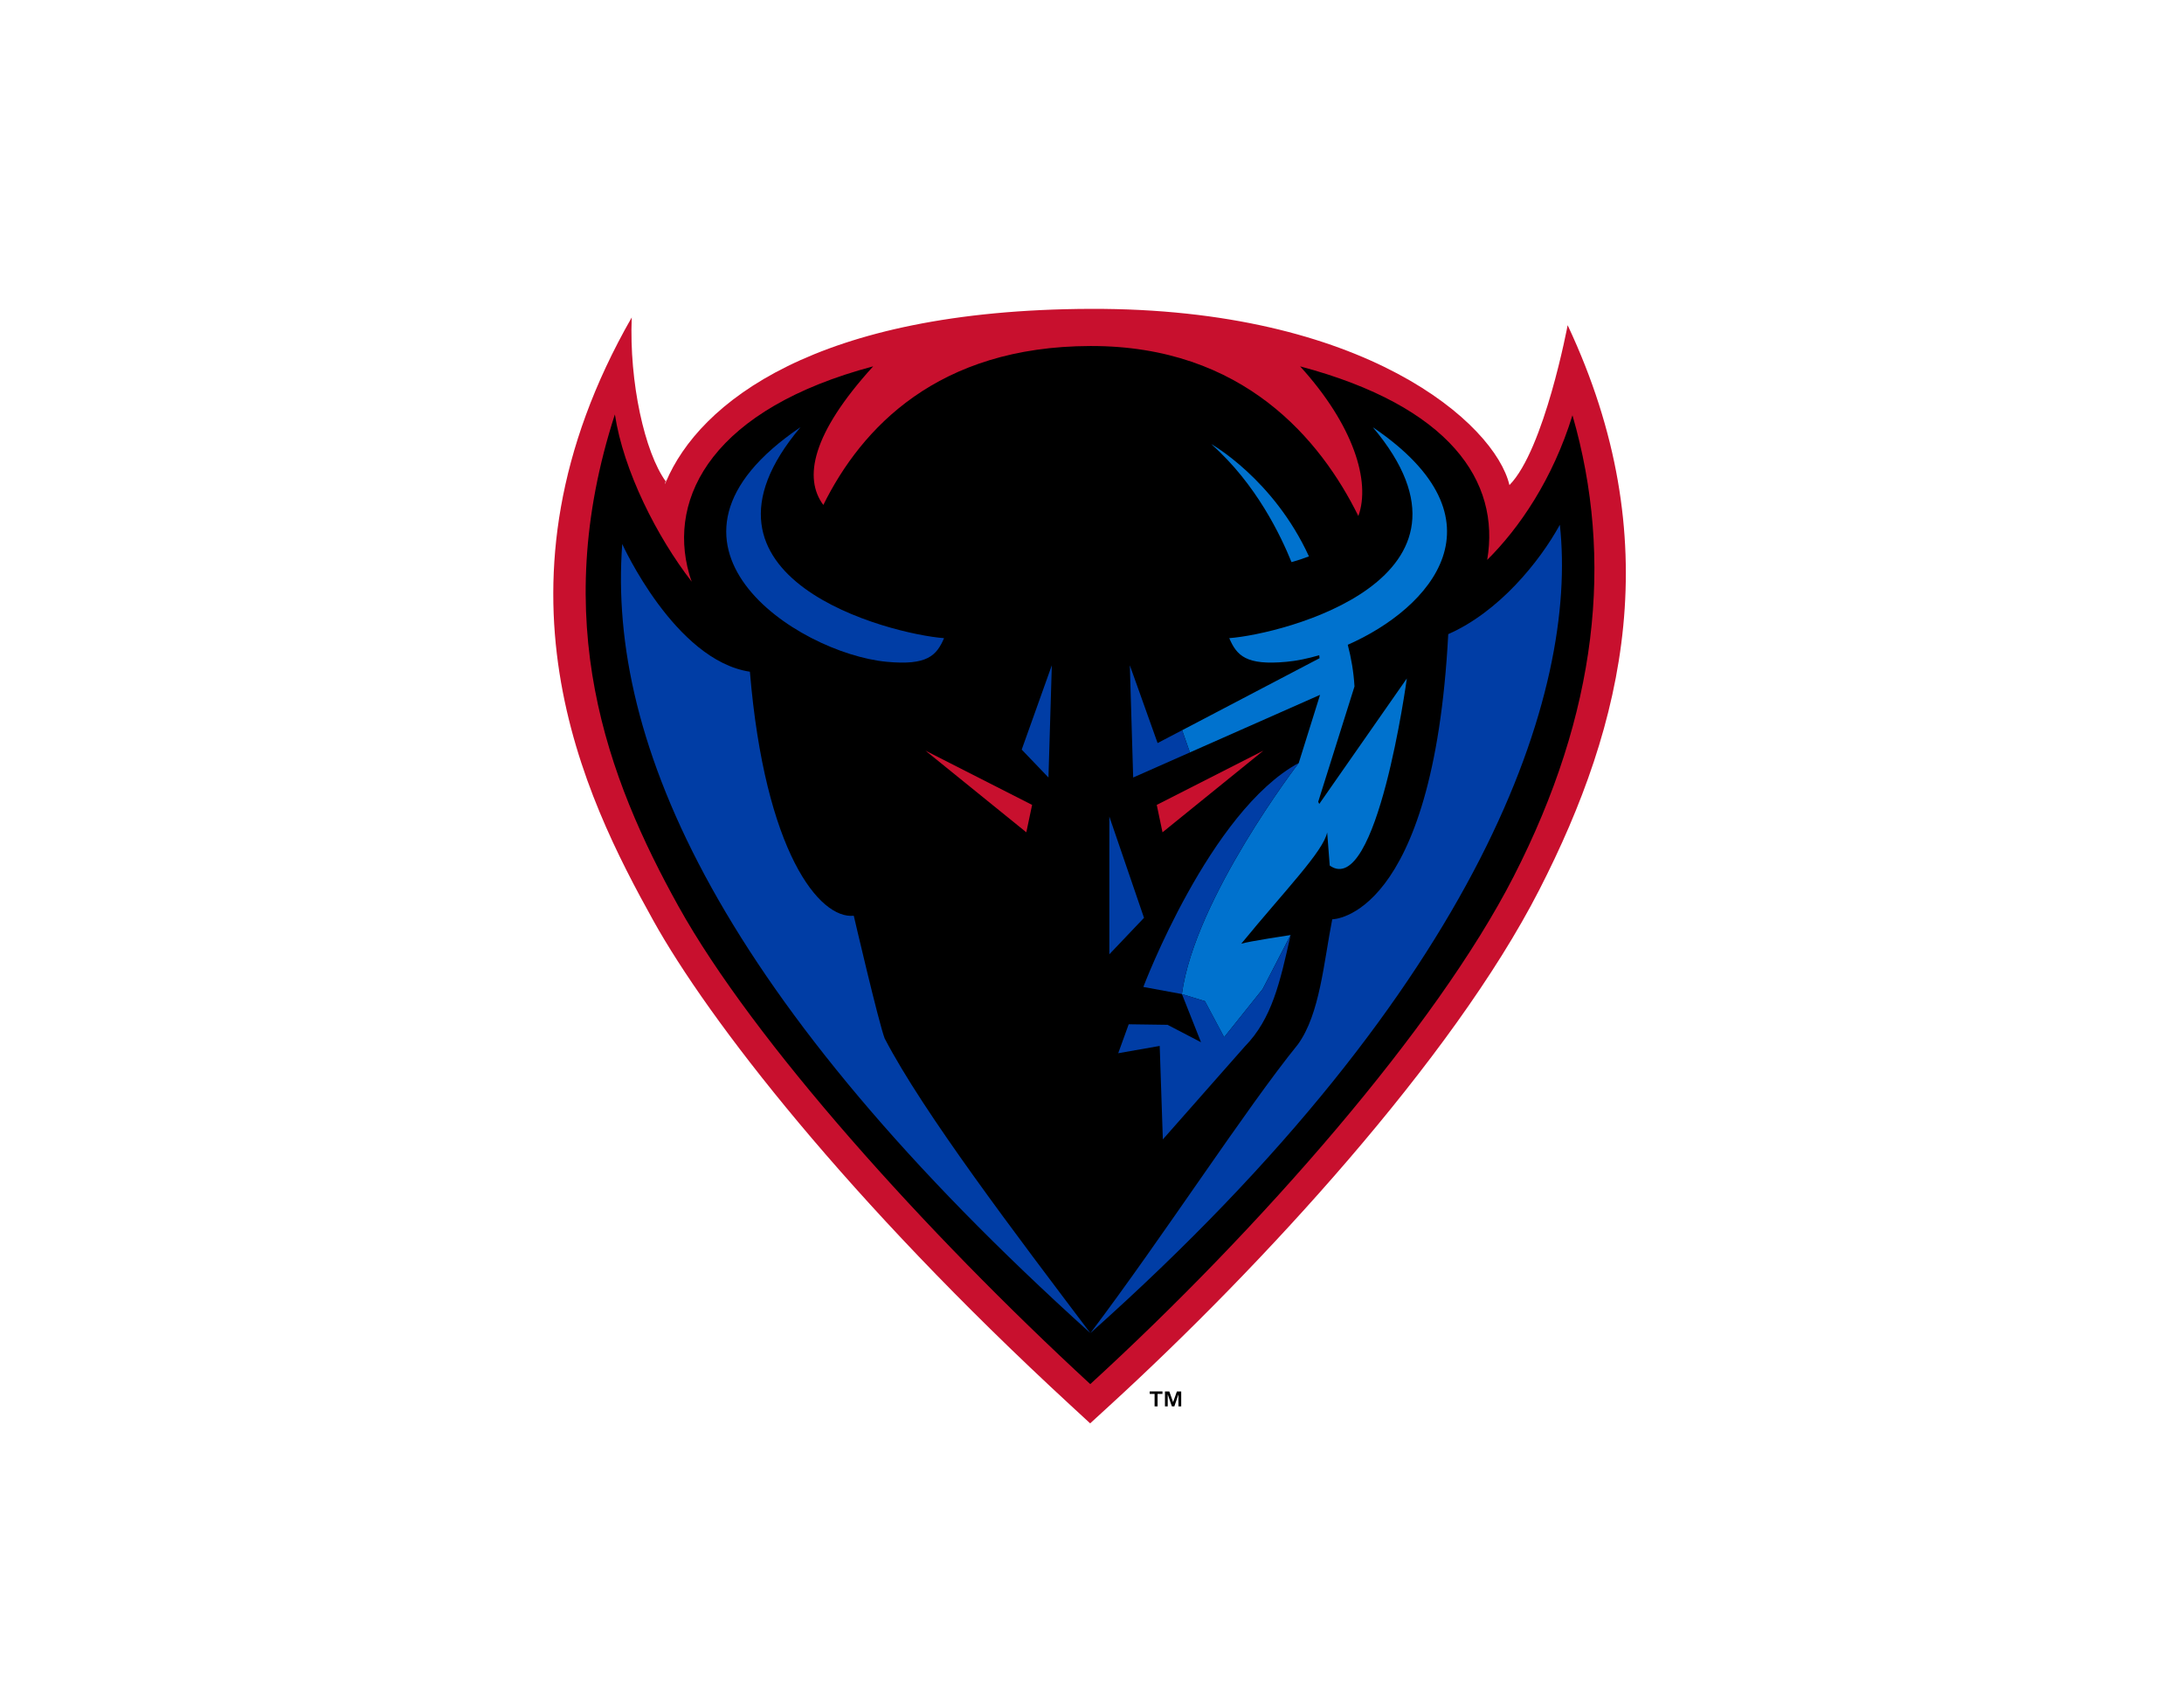 <?xml version="1.0" encoding="UTF-8"?>
<svg xmlns="http://www.w3.org/2000/svg" version="1.1" viewBox="0 0 792 612">
  <defs>
    <style>
      .cls-1 {
        fill: #0072ce;
      }

      .cls-2 {
        fill: #ee3e42;
      }

      .cls-3 {
        fill: #c8102e;
      }

      .cls-4 {
        fill: #003da5;
      }
    </style>
  </defs>
  <!-- Generator: Adobe Illustrator 28.6.0, SVG Export Plug-In . SVG Version: 1.2.0 Build 709)  -->
  <g>
    <g id="Layer_1">
      <g>
        <path class="cls-2" d="M241.44,174.53c.02.07.05.12.08.18.47-1.18.21-.75-.08-.18Z"/>
        <path class="cls-3" d="M568.49,117.91s-8.46,45.13-21.11,57.98c-5.21-22.25-52.46-64.27-152-63.9-99.54.35-141.84,34.13-153.88,62.73-.6,1.42-.41.49-.08-.18-7.64-10.55-13.28-35.94-12.33-59.44-55.47,96.84-17.01,173.99,7.79,218.62,20,36,70.27,101.1,151.38,175.86l7.07,6.52,7.1-6.5c54.62-49.99,124.23-125.35,155.78-186.97,30.82-60.2,46.95-126.68,10.28-204.72Z"/>
      </g>
      <path d="M570.23,150.59c-7.16,23.17-19.21,40.82-30.92,52.43,4.88-28.52-13.54-55.74-67.84-70.18,19.35,21.26,25.67,41.77,21.12,54.26-13.58-27.5-41.65-61.78-97.18-61.64-55.39.14-83.03,29.74-96.84,57.63-7.21-9.67-4.23-25.75,18.08-50.26-57.54,15.3-74.76,47.04-66.72,75.29.27.95.58,1.88.92,2.8-12.64-16.28-24.76-40.23-27.87-60.66-24.26,74.99-2.71,131.97,23.06,178.36,27.15,48.86,89.64,118.24,149.33,173.25,61.47-56.26,125.46-129.24,153.52-184.03,30.36-59.28,36.49-114.92,21.35-167.25Z"/>
      <g>
        <path class="cls-4" d="M309.61,332.04c-12.45,1.3-32.22-23.13-37.67-88.48-27.23-4.09-46.29-46.3-46.29-46.3-5.45,72.17,35.33,164.94,169.76,286.12-26.84-35.56-60.59-79.89-74.6-106.86-2.22-5.84-11.2-44.49-11.2-44.49Z"/>
        <path class="cls-4" d="M525.19,229.94c-5.45,103.47-42.07,103.39-42.07,103.39-3.07,15.51-4.46,34.38-12.45,45.36-19.09,23.56-48.42,69.12-75.25,104.68,143.01-127.51,176.82-232.94,170.24-293.09-7.47,13.59-22.2,31.62-40.46,39.65Z"/>
      </g>
      <polygon class="cls-4" points="402.29 346.02 402.29 296.08 414.86 332.8 402.29 346.02"/>
      <polygon class="cls-3" points="419.48 291.85 421.57 301.79 458.14 272.18 419.48 291.85"/>
      <polygon class="cls-3" points="374.28 291.85 372.18 301.79 335.61 272.18 374.28 291.85"/>
      <path class="cls-1" d="M468.34,203.82c2.1-.57,4.21-1.26,6.33-2.08-12.89-28.11-35.46-40.74-35.46-40.74,16.57,14.67,25.38,33.59,29.14,42.82Z"/>
      <polygon class="cls-4" points="370.51 271.8 380.21 281.92 381.43 241.23 370.51 271.8"/>
      <g>
        <path class="cls-4" d="M290.32,154.87c-62.44,42.24-1.22,82.03,31.22,85.09,14.74,1.4,18.09-2.26,20.81-8.57-19.25-1.43-98.55-21.42-52.03-76.52Z"/>
        <path class="cls-4" d="M346.96,233.44c.27,0,.09,0,0,0h0Z"/>
        <path class="cls-4" d="M346.92,233.44h.04-.04Z"/>
      </g>
      <path class="cls-1" d="M497.8,154.87c46.52,55.1-32.77,75.09-52.03,76.52,2.72,6.31,6.07,9.97,20.81,8.57,3.65-.34,7.66-1.16,11.82-2.38.04.36.09.72.12,1.08l-49.84,26.12,2.82,8.04,47.2-20.87-7.73,24.7s-37.65,48.96-42.38,83.8l8.35,2.56,6.98,13.08,13.96-17.45,10.13-19.6s-15.27,2.29-17.89,3.15c15.99-19.49,29.75-33.47,31.16-40.37l.93,12.03c17.1,12.07,27.96-67.85,27.96-67.85l-31.76,45.5c-.12-.26-.25-.53-.38-.78l13.16-41.82c-.31-5.23-1.17-10.27-2.44-15.11,30.11-13.24,58.72-45.29,9.04-78.91Z"/>
      <path class="cls-4" d="M414.62,357.86s5.67,1.07,13.98,2.58c4.73-34.83,42.38-83.8,42.38-83.8-32.28,17.45-56.36,81.22-56.36,81.22Z"/>
      <path class="cls-4" d="M443.94,376.08l-6.98-13.08-8.35-2.56,6.92,17.47-12.14-6.32-14.08-.2-3.8,10.5,15.04-2.64,1.14,33.89,29.67-33.63c9.92-10.12,12.81-23.28,16.67-40.5l-10.13,19.6-13.96,17.45Z"/>
      <polygon class="cls-4" points="431.51 272.82 428.68 264.77 419.79 269.43 409.72 241.23 410.93 281.92 431.51 272.82"/>
      <path d="M424.03,504.53l1.38,3.88,1.38-3.88h1.56v5.42h-1v-4.37l-1.49,4.37h-.89l-1.51-4.37v4.37h-1v-5.42h1.56ZM416.93,505.42v-.9h4.62v.9h-1.77v4.52h-1.08v-4.52h-1.77Z"/>
    </g>
  </g>
</svg>